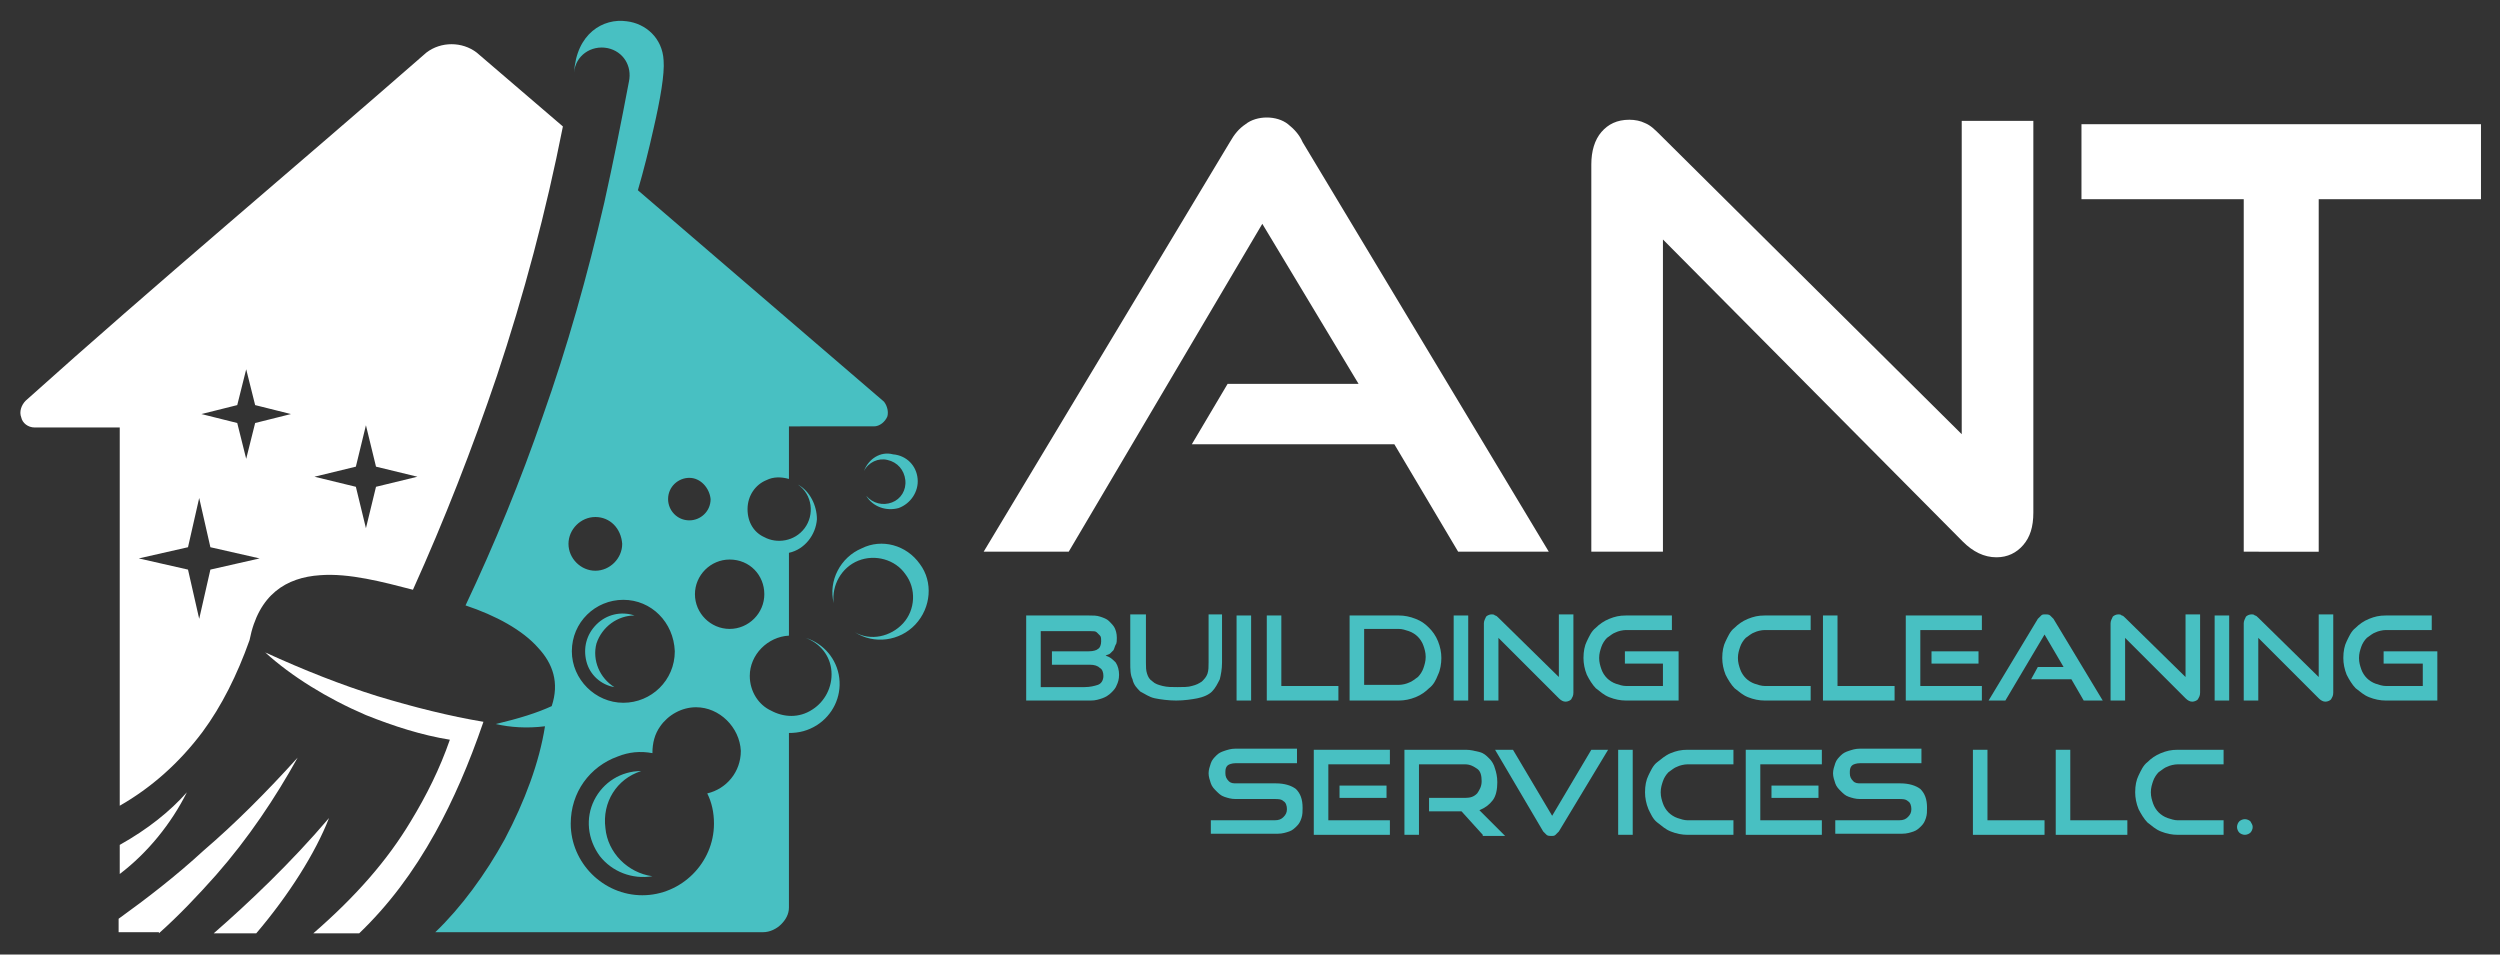 <?xml version="1.0" encoding="utf-8"?>
<!-- Generator: Adobe Illustrator 26.0.1, SVG Export Plug-In . SVG Version: 6.00 Build 0)  -->
<svg version="1.1" id="Layer_1" xmlns="http://www.w3.org/2000/svg" xmlns:xlink="http://www.w3.org/1999/xlink" x="0px" y="0px"
	 viewBox="0 0 223.4 85.3" style="enable-background:new 0 0 223.4 85.3;" xml:space="preserve">
<rect x="0" y="0" width="223.4" height="85.3" fill="#333333" stroke="none"/>
<style type="text/css">
	.st0{fill-rule:evenodd;clip-rule:evenodd;fill:#FFFFFF;}
	.st1{fill-rule:evenodd;clip-rule:evenodd;fill:#48C0C2;}
	.st2{fill:#FFFFFF;}
	.st3{fill:#48C0C2;}
</style>
<g>
	<g>
		<path class="st0" d="M10.7,72V38.2H3.1c-0.6,0-1.1-0.4-1.2-0.9c-0.2-0.5,0-1.1,0.4-1.5C14,25.3,26.2,15.1,38.1,4.7
			c1.3-1,3.2-1,4.5,0l7.7,6.6c-1.5,7.6-3.5,15.1-5.9,22.3c-2.2,6.5-4.7,12.9-7.5,19.1c-2.7-0.7-5.7-1.5-8.3-1.3
			c-3,0.2-5.5,1.7-6.3,5.8c-1.1,3.1-2.5,5.9-4.2,8.2C16,68.2,13.5,70.4,10.7,72L10.7,72z M32.1,83.4c2.6-2.5,4.8-5.4,6.8-9
			c1.6-2.9,3-6.1,4.3-9.9c-3-0.5-6.2-1.3-9.5-2.3c-3.2-1-6.5-2.3-10-3.9c2.3,2.1,5.5,4.1,9,5.6c2.5,1,5,1.8,7.5,2.2
			c-0.9,2.6-2.1,5-3.5,7.3c-2.1,3.5-4.9,6.7-8.7,10H32.1L32.1,83.4z M22.9,83.4h-3.8c3.1-2.7,6.9-6.3,10.3-10.3
			C28.2,76.2,25.8,80,22.9,83.4L22.9,83.4z M14.2,83.4c1.8-1.6,3.5-3.4,5.1-5.2c2.9-3.3,5.3-6.9,7.3-10.5c-2.8,3.1-5.6,5.9-8.4,8.3
			c-2.5,2.3-5.1,4.3-7.6,6.1v1.2H14.2L14.2,83.4z M10.7,78.1c2.5-1.9,4.6-4.5,6-7.3c-1.5,1.7-3.5,3.3-6,4.7V78.1L10.7,78.1z M22,33
			l-0.8,3.2L18,37l3.2,0.8L22,41l0.8-3.2L26,37l-3.2-0.8L22,33L22,33z M32.7,38l-0.9,3.7l-3.7,0.9l3.7,0.9l0.9,3.7l0.9-3.7l3.7-0.9
			l-3.7-0.9L32.7,38L32.7,38z M17.8,44.5l-1,4.4l-4.4,1l4.4,1l1,4.4l1-4.4l4.4-1l-4.4-1L17.8,44.5z"/>
		<path class="st1" d="M70.5,38.2v4.6c-0.7-0.2-1.4-0.2-2,0.1c-1,0.4-1.7,1.4-1.7,2.6c0,1.2,0.6,2.1,1.5,2.5
			c1.1,0.6,2.7,0.4,3.6-0.8c0.9-1.2,0.7-3-0.6-3.9c1.1,0.6,1.7,1.9,1.7,3.1c-0.1,1.4-1.1,2.7-2.5,3v7.4c-1.9,0.1-3.5,1.7-3.5,3.6
			c0,1.4,0.8,2.6,1.9,3.1c1.1,0.6,2.5,0.7,3.7-0.1c1.1-0.7,1.8-2,1.7-3.4c-0.1-1.4-1-2.5-2.3-3c1.6,0.5,2.8,1.9,3,3.6
			c0.2,1.7-0.6,3.3-2,4.2c-0.8,0.5-1.6,0.7-2.5,0.7v15.6c0,0.6-0.3,1.1-0.7,1.5c-0.4,0.4-1,0.7-1.6,0.7H38.9
			c2.3-2.2,4.5-5.2,6.2-8.3c1.8-3.4,3.1-6.9,3.6-10.1c-1.6,0.2-3.1,0.1-4.4-0.2c2.1-0.5,3.7-1,5-1.6c0.7-2.1,0.1-3.8-1.2-5.2
			c-1.4-1.6-3.8-2.9-6.5-3.8c2.6-5.5,4.9-11.1,6.9-16.9c2.2-6.2,4-12.6,5.5-19.1c0.8-3.6,1.5-7.1,2.2-10.8c0.3-1.4-0.5-2.7-1.9-3
			c-1.5-0.3-2.9,0.7-3,2.2c0.2-3.5,2.6-4.9,4.7-4.6c1.7,0.2,3.2,1.5,3.3,3.5c0.1,1.2-0.3,3.5-0.9,6.1C58,13.3,57.5,15.3,57,17
			l22,18.9c0.3,0.4,0.4,0.9,0.3,1.3c-0.2,0.5-0.7,0.9-1.2,0.9H70.5L70.5,38.2z M77.2,42.1c0.4-0.8,1.3-1.2,2.1-1
			c0.9,0.2,1.5,0.9,1.6,1.8c0.1,0.9-0.4,1.7-1.2,2c-0.8,0.3-1.7,0.1-2.3-0.6c0.6,1,1.8,1.4,2.9,1.1c1.1-0.4,1.8-1.5,1.7-2.6
			c-0.1-1.2-1-2.1-2.2-2.2C78.7,40.3,77.6,41,77.2,42.1L77.2,42.1z M74.5,53.9c-0.2-1.6,0.7-3.2,2.2-3.8c1.5-0.6,3.3-0.1,4.2,1.2
			c1,1.3,0.9,3.2-0.2,4.4c-1.1,1.2-2.9,1.6-4.3,0.8c1.7,1.1,4,0.8,5.4-0.7c1.4-1.5,1.6-3.8,0.4-5.4c-1.2-1.7-3.4-2.3-5.2-1.4
			C75.1,49.8,74,51.9,74.5,53.9L74.5,53.9z M57.3,68.9c-1.8,0-3.4,1-4.2,2.6c-0.8,1.6-0.6,3.5,0.5,5c1.1,1.4,2.9,2.1,4.7,1.8
			c-2.2-0.3-4-2.1-4.2-4.3C53.8,71.7,55.1,69.6,57.3,68.9L57.3,68.9z M56.7,55c-1.2-0.4-2.5-0.1-3.4,0.8c-0.9,0.9-1.2,2.1-0.9,3.3
			c0.3,1.2,1.3,2.1,2.5,2.3c-1.3-0.8-2-2.4-1.6-3.9C53.8,56,55.2,55,56.7,55L56.7,55z M62.2,63.2c-1.3,0-2.5,0.7-3.2,1.7
			c-0.5,0.7-0.7,1.5-0.7,2.4c-1.1-0.2-2.1-0.1-3.1,0.3c-2.5,0.9-4.2,3.2-4.2,6c0,3.5,2.9,6.4,6.4,6.4c3.5,0,6.4-2.9,6.4-6.4
			c0-1-0.2-1.9-0.6-2.7c1.7-0.4,3-1.9,3-3.8C66.1,65,64.3,63.2,62.2,63.2L62.2,63.2z M55.7,53.6c-2.5,0-4.6,2-4.6,4.6
			c0,2.5,2.1,4.6,4.6,4.6c2.5,0,4.6-2,4.6-4.6C60.2,55.6,58.2,53.6,55.7,53.6L55.7,53.6z M65.2,50c-1.7,0-3.1,1.4-3.1,3.1
			c0,1.7,1.4,3.1,3.1,3.1c1.7,0,3.1-1.4,3.1-3.1C68.3,51.4,67,50,65.2,50L65.2,50z M53.2,46.2c-1.3,0-2.4,1.1-2.4,2.4
			c0,1.3,1.1,2.4,2.4,2.4c1.3,0,2.4-1.1,2.4-2.4C55.5,47.2,54.5,46.2,53.2,46.2L53.2,46.2z M61.6,42.7c-1,0-1.9,0.8-1.9,1.9
			c0,1,0.8,1.9,1.9,1.9c1,0,1.9-0.8,1.9-1.9C63.4,43.6,62.6,42.7,61.6,42.7z"/>
	</g>
	<g>
		<g>
			<path class="st2" d="M130.3,49.3l-5.7-9.6h-18.1l3.2-5.4h11.7L112.8,20L95.5,49.3h-7.6l22-36.6c0.4-0.7,0.8-1.2,1.4-1.6
				c0.5-0.4,1.2-0.6,1.9-0.6c0.7,0,1.4,0.2,1.9,0.6c0.5,0.4,1,0.9,1.3,1.6l22,36.6H130.3z"/>
			<path class="st2" d="M148.6,21.4v27.9h-6.4V14.7c0-1.2,0.3-2.2,0.9-2.9c0.6-0.7,1.4-1.1,2.5-1.1c0.5,0,1,0.1,1.4,0.3
				c0.5,0.2,0.9,0.6,1.4,1.1l26.9,26.7V10.8h6.4v35c0,1.3-0.3,2.2-0.9,2.9c-0.6,0.7-1.4,1.1-2.4,1.1c-1.1,0-2.1-0.5-3-1.4
				L148.6,21.4z"/>
			<path class="st2" d="M200.5,49.3V17.8H186v-6.7h35.7v6.7h-14.5v31.5H200.5z"/>
		</g>
		<g>
			<path class="st3" d="M91.7,62.6v-7.6h5.6c0.4,0,0.7,0,1,0.1c0.3,0.1,0.6,0.2,0.8,0.4c0.2,0.2,0.4,0.4,0.5,0.6
				c0.1,0.2,0.2,0.5,0.2,0.9c0,0.2,0,0.5-0.1,0.6c-0.1,0.2-0.1,0.3-0.2,0.5c-0.1,0.1-0.2,0.2-0.3,0.3c-0.1,0.1-0.3,0.1-0.4,0.2
				c0.4,0.1,0.6,0.3,0.9,0.6c0.2,0.3,0.3,0.7,0.3,1.1c0,0.4-0.1,0.7-0.2,0.9c-0.1,0.3-0.3,0.5-0.5,0.7c-0.2,0.2-0.5,0.4-0.8,0.5
				c-0.3,0.1-0.6,0.2-1,0.2H91.7z M94,59.3v-1.1h3.3c0.4,0,0.7-0.1,0.8-0.2c0.2-0.1,0.3-0.4,0.3-0.7c0-0.2,0-0.4-0.1-0.5
				c-0.1-0.1-0.2-0.2-0.3-0.3c-0.1-0.1-0.3-0.1-0.5-0.1c-0.2,0-0.4,0-0.7,0H93v5h3.9c0.5,0,0.9-0.1,1.2-0.2c0.3-0.1,0.5-0.4,0.5-0.8
				c0-0.3-0.1-0.6-0.3-0.7c-0.2-0.2-0.5-0.3-0.9-0.3H94z"/>
			<path class="st3" d="M107.9,54.9h1.3v4.3c0,0.6-0.1,1.1-0.2,1.5c-0.2,0.4-0.4,0.8-0.7,1.1c-0.3,0.3-0.8,0.5-1.3,0.6
				c-0.5,0.1-1.2,0.2-1.9,0.2c-0.7,0-1.4-0.1-1.9-0.2c-0.5-0.1-0.9-0.4-1.3-0.6c-0.3-0.3-0.6-0.6-0.7-1.1c-0.2-0.4-0.2-0.9-0.2-1.5
				v-4.3h1.4v4.3c0,0.4,0,0.7,0.1,1c0.1,0.3,0.2,0.5,0.5,0.7c0.2,0.2,0.5,0.3,0.9,0.4c0.4,0.1,0.8,0.1,1.3,0.1c0.5,0,1,0,1.3-0.1
				c0.4-0.1,0.6-0.2,0.9-0.4c0.2-0.2,0.4-0.4,0.5-0.7c0.1-0.3,0.1-0.6,0.1-1V54.9z"/>
			<path class="st3" d="M110.5,62.6v-7.6h1.3v7.6H110.5z"/>
			<path class="st3" d="M113.2,62.6v-7.6h1.3v6.3h5.1v1.3H113.2z"/>
			<path class="st3" d="M120.6,62.6v-7.6h4.4c0.5,0,1,0.1,1.5,0.3c0.5,0.2,0.8,0.4,1.2,0.8c0.3,0.3,0.6,0.7,0.8,1.2
				c0.2,0.5,0.3,1,0.3,1.5s-0.1,1.1-0.3,1.5c-0.2,0.5-0.4,0.9-0.8,1.2c-0.3,0.3-0.7,0.6-1.2,0.8c-0.5,0.2-1,0.3-1.5,0.3H120.6z
				 M125,61.2c0.3,0,0.7-0.1,0.9-0.2c0.3-0.1,0.5-0.3,0.8-0.5c0.2-0.2,0.4-0.5,0.5-0.8c0.1-0.3,0.2-0.6,0.2-1c0-0.4-0.1-0.7-0.2-1
				c-0.1-0.3-0.3-0.6-0.5-0.8c-0.2-0.2-0.5-0.4-0.8-0.5c-0.3-0.1-0.6-0.2-0.9-0.2h-3.1v5H125z"/>
			<path class="st3" d="M129.9,62.6v-7.6h1.3v7.6H129.9z"/>
			<path class="st3" d="M133.9,57v5.6h-1.3v-6.9c0-0.2,0.1-0.4,0.2-0.6c0.1-0.1,0.3-0.2,0.5-0.2c0.1,0,0.2,0,0.3,0.1
				c0.1,0,0.2,0.1,0.3,0.2l5.4,5.3v-5.6h1.3v7c0,0.3-0.1,0.4-0.2,0.6c-0.1,0.1-0.3,0.2-0.5,0.2c-0.2,0-0.4-0.1-0.6-0.3L133.9,57z"/>
			<path class="st3" d="M145.3,62.6c-0.5,0-1-0.1-1.5-0.3c-0.5-0.2-0.8-0.5-1.2-0.8c-0.3-0.3-0.6-0.8-0.8-1.2
				c-0.2-0.5-0.3-1-0.3-1.5c0-0.6,0.1-1.1,0.3-1.5s0.4-0.9,0.8-1.2c0.3-0.3,0.7-0.6,1.2-0.8c0.5-0.2,0.9-0.3,1.5-0.3h4.1v1.3h-4.1
				c-0.3,0-0.7,0.1-0.9,0.2c-0.3,0.1-0.5,0.3-0.8,0.5c-0.2,0.2-0.4,0.5-0.5,0.8c-0.1,0.3-0.2,0.6-0.2,1c0,0.4,0.1,0.7,0.2,1
				c0.1,0.3,0.3,0.6,0.5,0.8c0.2,0.2,0.5,0.4,0.8,0.5c0.3,0.1,0.6,0.2,0.9,0.2h3.3v-2h-3.4v-1.1h4.8v4.4H145.3z"/>
			<path class="st3" d="M157.7,62.6c-0.5,0-1-0.1-1.5-0.3c-0.5-0.2-0.8-0.5-1.2-0.8c-0.3-0.3-0.6-0.8-0.8-1.2
				c-0.2-0.5-0.3-1-0.3-1.5c0-0.6,0.1-1.1,0.3-1.5s0.4-0.9,0.8-1.2c0.3-0.3,0.7-0.6,1.2-0.8c0.5-0.2,0.9-0.3,1.5-0.3h4.1v1.3h-4.1
				c-0.3,0-0.7,0.1-0.9,0.2c-0.3,0.1-0.5,0.3-0.8,0.5c-0.2,0.2-0.4,0.5-0.5,0.8c-0.1,0.3-0.2,0.6-0.2,1c0,0.4,0.1,0.7,0.2,1
				c0.1,0.3,0.3,0.6,0.5,0.8c0.2,0.2,0.5,0.4,0.8,0.5c0.3,0.1,0.6,0.2,0.9,0.2h4.1v1.3H157.7z"/>
			<path class="st3" d="M162.9,62.6v-7.6h1.3v6.3h5.1v1.3H162.9z"/>
			<path class="st3" d="M170.3,62.6v-7.6h6.8v1.3h-5.5v5h5.5v1.3H170.3z M172.6,59.3v-1.1h4.2v1.1H172.6z"/>
			<path class="st3" d="M186.2,62.6l-1.1-1.9h-3.6l0.6-1.1h2.3l-1.7-2.9l-3.5,5.9h-1.5l4.4-7.3c0.1-0.1,0.2-0.2,0.3-0.3
				c0.1-0.1,0.2-0.1,0.4-0.1c0.1,0,0.3,0,0.4,0.1c0.1,0.1,0.2,0.2,0.3,0.3l4.4,7.3H186.2z"/>
			<path class="st3" d="M189.9,57v5.6h-1.3v-6.9c0-0.2,0.1-0.4,0.2-0.6c0.1-0.1,0.3-0.2,0.5-0.2c0.1,0,0.2,0,0.3,0.1
				c0.1,0,0.2,0.1,0.3,0.2l5.4,5.3v-5.6h1.3v7c0,0.3-0.1,0.4-0.2,0.6c-0.1,0.1-0.3,0.2-0.5,0.2c-0.2,0-0.4-0.1-0.6-0.3L189.9,57z"/>
			<path class="st3" d="M197.9,62.6v-7.6h1.3v7.6H197.9z"/>
			<path class="st3" d="M201.8,57v5.6h-1.3v-6.9c0-0.2,0.1-0.4,0.2-0.6c0.1-0.1,0.3-0.2,0.5-0.2c0.1,0,0.2,0,0.3,0.1
				c0.1,0,0.2,0.1,0.3,0.2l5.4,5.3v-5.6h1.3v7c0,0.3-0.1,0.4-0.2,0.6c-0.1,0.1-0.3,0.2-0.5,0.2c-0.2,0-0.4-0.1-0.6-0.3L201.8,57z"/>
			<path class="st3" d="M213.2,62.6c-0.5,0-1-0.1-1.5-0.3c-0.5-0.2-0.8-0.5-1.2-0.8c-0.3-0.3-0.6-0.8-0.8-1.2
				c-0.2-0.5-0.3-1-0.3-1.5c0-0.6,0.1-1.1,0.3-1.5s0.4-0.9,0.8-1.2c0.3-0.3,0.7-0.6,1.2-0.8c0.5-0.2,0.9-0.3,1.5-0.3h4.1v1.3h-4.1
				c-0.3,0-0.7,0.1-0.9,0.2c-0.3,0.1-0.5,0.3-0.8,0.5c-0.2,0.2-0.4,0.5-0.5,0.8c-0.1,0.3-0.2,0.6-0.2,1c0,0.4,0.1,0.7,0.2,1
				c0.1,0.3,0.3,0.6,0.5,0.8c0.2,0.2,0.5,0.4,0.8,0.5c0.3,0.1,0.6,0.2,0.9,0.2h3.3v-2H213v-1.1h4.8v4.4H213.2z"/>
			<path class="st3" d="M108.2,74.6v-1.3h5.7c0.4,0,0.6-0.1,0.8-0.3c0.2-0.2,0.3-0.4,0.3-0.7c0-0.3-0.1-0.6-0.3-0.7
				c-0.2-0.2-0.5-0.2-0.8-0.2h-3.5c-0.4,0-0.7-0.1-1-0.2c-0.3-0.1-0.5-0.3-0.7-0.5c-0.2-0.2-0.4-0.4-0.5-0.7
				c-0.1-0.3-0.2-0.6-0.2-0.9c0-0.3,0.1-0.6,0.2-0.9c0.1-0.3,0.3-0.5,0.5-0.7c0.2-0.2,0.4-0.3,0.7-0.4c0.3-0.1,0.6-0.2,1-0.2h5.5
				v1.3h-5.5c-0.3,0-0.6,0.1-0.7,0.2c-0.2,0.2-0.2,0.4-0.2,0.7s0.1,0.5,0.3,0.7c0.2,0.2,0.4,0.2,0.7,0.2h3.5c0.8,0,1.4,0.2,1.8,0.5
				c0.4,0.4,0.6,0.9,0.6,1.7c0,0.3,0,0.6-0.1,0.9c-0.1,0.3-0.2,0.5-0.4,0.7c-0.2,0.2-0.4,0.4-0.7,0.5c-0.3,0.1-0.6,0.2-1,0.2H108.2z
				"/>
			<path class="st3" d="M117.4,74.6V67h6.8v1.3h-5.5v5h5.5v1.3H117.4z M119.7,71.3v-1.1h4.2v1.1H119.7z"/>
			<path class="st3" d="M132.5,74.6l-1.9-2.1h-2.9v-1.2h3.2c0.5,0,0.8-0.1,1.1-0.4c0.2-0.3,0.4-0.6,0.4-1.1c0-0.5-0.1-0.9-0.4-1.1
				c-0.3-0.2-0.6-0.4-1.1-0.4h-4.1v6.3h-1.3V67h5.5c0.4,0,0.8,0.1,1.2,0.2s0.6,0.3,0.9,0.6c0.2,0.2,0.4,0.5,0.5,0.9
				c0.1,0.3,0.2,0.7,0.2,1.2c0,0.6-0.1,1.2-0.4,1.6c-0.3,0.4-0.7,0.7-1.2,0.9l2.3,2.3H132.5z"/>
			<path class="st3" d="M133.6,67h1.6l3.5,5.9l3.5-5.9h1.5l-4.4,7.3c-0.1,0.1-0.2,0.2-0.3,0.3c-0.1,0.1-0.2,0.1-0.4,0.1
				c-0.1,0-0.3,0-0.4-0.1c-0.1-0.1-0.2-0.2-0.3-0.3L133.6,67z"/>
			<path class="st3" d="M144.6,74.6V67h1.3v7.6H144.6z"/>
			<path class="st3" d="M150.8,74.6c-0.5,0-1-0.1-1.5-0.3c-0.5-0.2-0.8-0.5-1.2-0.8s-0.6-0.8-0.8-1.2c-0.2-0.5-0.3-1-0.3-1.5
				c0-0.6,0.1-1.1,0.3-1.5s0.4-0.9,0.8-1.2s0.7-0.6,1.2-0.8c0.5-0.2,0.9-0.3,1.5-0.3h4.1v1.3h-4.1c-0.3,0-0.7,0.1-0.9,0.2
				c-0.3,0.1-0.5,0.3-0.8,0.5c-0.2,0.2-0.4,0.5-0.5,0.8c-0.1,0.3-0.2,0.6-0.2,1c0,0.4,0.1,0.7,0.2,1c0.1,0.3,0.3,0.6,0.5,0.8
				c0.2,0.2,0.5,0.4,0.8,0.5c0.3,0.1,0.6,0.2,0.9,0.2h4.1v1.3H150.8z"/>
			<path class="st3" d="M156,74.6V67h6.8v1.3h-5.5v5h5.5v1.3H156z M158.3,71.3v-1.1h4.2v1.1H158.3z"/>
			<path class="st3" d="M164,74.6v-1.3h5.7c0.4,0,0.6-0.1,0.8-0.3c0.2-0.2,0.3-0.4,0.3-0.7c0-0.3-0.1-0.6-0.3-0.7
				c-0.2-0.2-0.5-0.2-0.8-0.2h-3.5c-0.4,0-0.7-0.1-1-0.2c-0.3-0.1-0.5-0.3-0.7-0.5c-0.2-0.2-0.4-0.4-0.5-0.7s-0.2-0.6-0.2-0.9
				c0-0.3,0.1-0.6,0.2-0.9c0.1-0.3,0.3-0.5,0.5-0.7c0.2-0.2,0.4-0.3,0.7-0.4c0.3-0.1,0.6-0.2,1-0.2h5.5v1.3h-5.5
				c-0.3,0-0.6,0.1-0.7,0.2c-0.2,0.2-0.2,0.4-0.2,0.7s0.1,0.5,0.3,0.7c0.2,0.2,0.4,0.2,0.7,0.2h3.5c0.8,0,1.4,0.2,1.8,0.5
				c0.4,0.4,0.6,0.9,0.6,1.7c0,0.3,0,0.6-0.1,0.9c-0.1,0.3-0.2,0.5-0.4,0.7c-0.2,0.2-0.4,0.4-0.7,0.5c-0.3,0.1-0.6,0.2-1,0.2H164z"
				/>
			<path class="st3" d="M176.3,74.6V67h1.3v6.3h5.1v1.3H176.3z"/>
			<path class="st3" d="M183.7,74.6V67h1.3v6.3h5.1v1.3H183.7z"/>
			<path class="st3" d="M194.6,74.6c-0.5,0-1-0.1-1.5-0.3c-0.5-0.2-0.8-0.5-1.2-0.8c-0.3-0.3-0.6-0.8-0.8-1.2
				c-0.2-0.5-0.3-1-0.3-1.5c0-0.6,0.1-1.1,0.3-1.5s0.4-0.9,0.8-1.2c0.3-0.3,0.7-0.6,1.2-0.8c0.5-0.2,0.9-0.3,1.5-0.3h4.1v1.3h-4.1
				c-0.3,0-0.7,0.1-0.9,0.2c-0.3,0.1-0.5,0.3-0.8,0.5c-0.2,0.2-0.4,0.5-0.5,0.8c-0.1,0.3-0.2,0.6-0.2,1c0,0.4,0.1,0.7,0.2,1
				c0.1,0.3,0.3,0.6,0.5,0.8c0.2,0.2,0.5,0.4,0.8,0.5c0.3,0.1,0.6,0.2,0.9,0.2h4.1v1.3H194.6z"/>
			<path class="st3" d="M201.3,73.9c0,0.2-0.1,0.4-0.2,0.5c-0.1,0.1-0.3,0.2-0.5,0.2c-0.2,0-0.4-0.1-0.5-0.2
				c-0.1-0.1-0.2-0.3-0.2-0.5c0-0.2,0.1-0.4,0.2-0.5c0.1-0.1,0.3-0.2,0.5-0.2c0.2,0,0.4,0.1,0.5,0.2
				C201.2,73.6,201.3,73.7,201.3,73.9z"/>
		</g>
	</g>
</g>
</svg>
